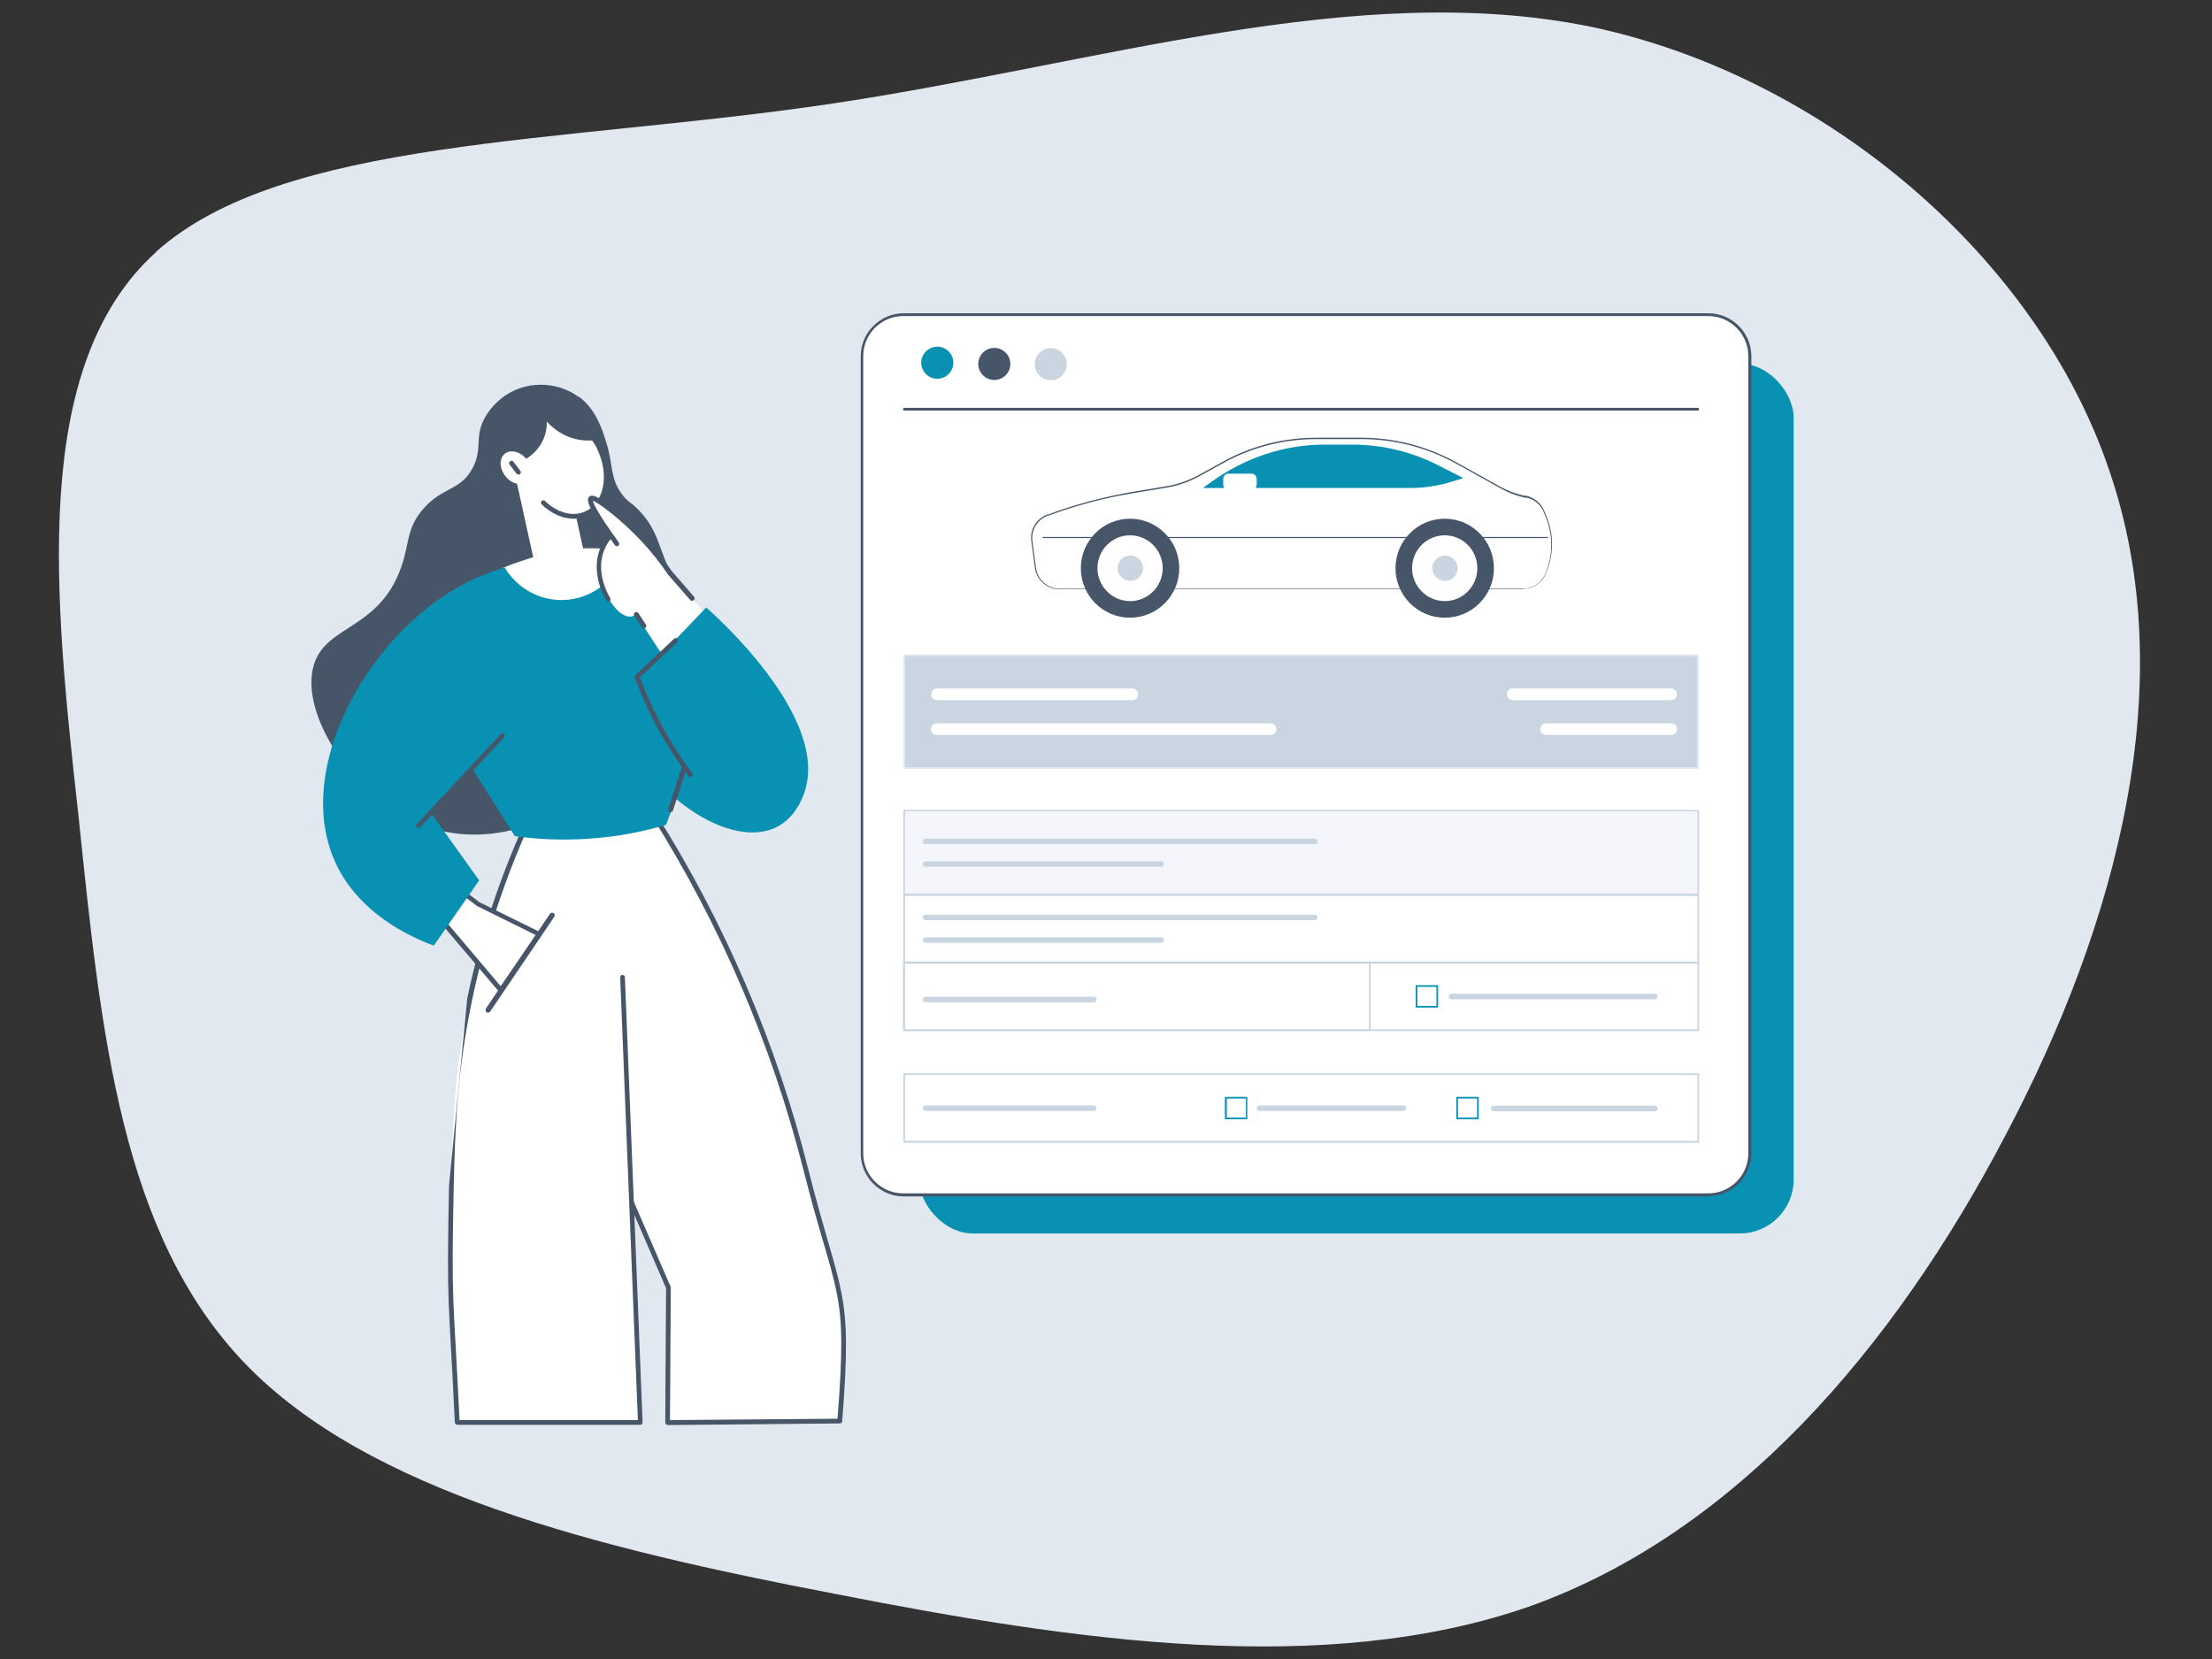 <svg xmlns="http://www.w3.org/2000/svg" id="Layer_1" viewBox="0 0 800 600"><rect x="0" y="0" width="800" height="600" fill="#333333" stroke="none"/><defs><style>.st0{fill:#cad5e2}.st1{fill:#475569}.st3{fill:#fff}.st6{fill:#0891b2}</style></defs><path fill="#e2e8f0" d="M56.3 91.2C102.2 49.8 202.7 52 300.1 37.6 397 23.2 490.3-7.7 575.5 9.7c84.7 17.9 161.1 83.3 187.2 160 26.5 76.7 3.1 164.4-37.7 241.5-40.3 76.7-97.4 143-171.3 169.6-74.5 26.2-165.2 12.6-251.9-4.4-86.7-16.6-168.8-37.1-213.2-83.3-44.9-46.7-52-119-60.2-197.9-8.7-78.5-17.8-162.6 28-204Z"/><g><g><path d="M236.5 294.5c17.9 28.4 40.7 71.7 55 128.4 15.1 59.6 15 56.7 12.2 90.9l-62.2.6.3-48.7c-5.1-11.8-10.2-23.5-15.3-35.3l10-135.9Z" class="st3"/><path d="M241.5 515.3c-.2 0-.5 0-.6-.3-.2-.2-.3-.4-.3-.6l.3-48.5-15.2-35.1c-.2-.4 0-1 .5-1.1.4-.2 1 0 1.1.5l15.3 35.3v.3l-.3 47.8 60.6-.5c3.8-48.5-.4-42.8-12.3-89.9-11.5-45.4-30-88.5-54.9-128.1-.3-.4-.1-.9.3-1.2.4-.3.9-.1 1.2.3 25.1 39.8 43.6 83.1 55.1 128.6 12 47.5 16.1 42.3 12.3 91.2 0 .5-.4.8-.9.8l-62.2.6Zm62.3-1.4Z" class="st1"/></g><path d="M209.3 143.6c-5.3-4-12.9-5.6-20-3.6-8.2 2.3-12.4 8.5-13.3 10-5 7.8-1 12.1-5.3 19.7-4.5 7.9-10.5 6.3-17.5 14.2-6.8 7.7-4.8 13.4-8.9 23.3-8.2 20-25.5 19.2-30.4 32.1-6.9 18.1 15 51.9 42.9 60.4 49.7 15.1 107-53.5 98.9-74.8-2-5.3-7.7-6.4-13.3-18.1-4.2-8.7-4.4-14.9-11.1-22-3.2-3.4-4.1-3-6.4-6.1-4.4-6-3-10.3-5.6-18.6-1.6-5.1-3.8-12.1-10-16.7Z" class="st1"/><path d="M192.8 290.5h43.7l16 129.5-43.7 19.9-16-149.4zM181.6 205.5c1.6-.7 3.9-1.6 6.7-2.5 5.6-1.9 13.3-4.4 23.1-4.7 4-.1 9.8 0 16.7 1.7l11.1 19.5-49.7 1.1-7.8-15Z" class="st3"/><g><path d="M192.6 293.4c-7.3 15.6-16.6 38.7-22.8 67.8-5.5 25.9-6.2 46.2-6.7 67.5-.7 34-.7 27.1 2.1 85.7h66.2c-2.1-71.7-4.3-89.3-6.4-161l-32.5-60Z" class="st3"/><path d="M169 361c4.9-23.4 12.6-46.2 22.9-68 .2-.4.7-.6 1.2-.4.4.2.6.7.4 1.2-10.2 21.6-17.8 44.4-22.7 67.6-5.4 25.7-6.2 45.7-6.7 67.4-.9 44.5-.2 37.1 2.1 84.8h64.5l-6.4-160.1c0-.5.4-.9.8-.9.5 0 .9.4.9.8l6.4 161c0 .2 0 .5-.2.6-.2.2-.4.3-.6.3h-66.2c-.5 0-.9-.4-.9-.8-2.3-48-3-40.9-2.1-85.7" class="st1"/></g><g><path d="m166.5 322 6.7 5 21.9 10.9-13.9 20.3-24.4-28.9 9.7-7.3z" class="st3"/><path d="M181.2 359c-.3 0-.5-.1-.7-.3L156 329.8c-.2-.2-.2-.4-.2-.7 0-.2.2-.5.3-.6l9.7-7.2c.3-.2.7-.2 1 0l6.6 5 21.9 10.8c.2.1.4.3.5.6 0 .2 0 .5-.1.7l-13.9 20.3c-.2.2-.4.4-.7.4ZM158 329.4l23.1 27.3 12.7-18.5-21-10.4h-.1l-6.1-4.6-8.5 6.3Z" class="st1"/></g><path d="M182.5 205.2c4.5 7.5 12.6 12.1 21.3 11.8 9.4-.3 17.9-6.2 21.5-15.1 12.8 11.5 25.7 23.1 38.5 34.6-7.6 20.6-15.3 41.2-22.9 61.8-7.6 2.3-17.4 4.4-29 5.1-9.9.6-18.6 0-25.7-1-5.2-8.3-10.5-16.6-15.7-24.9-4.9 5.5-9.8 10.9-14.7 16.4 5.8 8.2 11.7 16.3 17.5 24.5-5.5 7.9-10.9 15.7-16.4 23.6-23.3-8.7-31.8-22.6-34.5-27.8-16.9-32.4 7.4-77.9 37.4-98.2 8.7-5.9 16.9-9 22.8-10.8Z" class="st6"/><path d="m186.387 172.163 17.873-3.93 6.614 30.082-17.873 3.93z" class="st3"/><path d="M211.9 185.7c-7.1 3.2-16.4-1.9-20.7-11.4-4.3-9.5-2-19.8 5.2-23.1.3-.1.6-.3.9-.4 6.1-2.1 13.4 1.4 17.9 8.3.7 1.1 1.3 2.2 1.9 3.4 4.3 9.5 2 19.8-5.2 23.1Z" class="st3"/><g><path d="M210 153.6c1.9 1.5 3.7 3.4 5.2 5.6.7 1.1 1.3 2.2 1.9 3.4 4.3 9.5 2 19.8-5.2 23.1-4.9 2.2-10.9.5-15.5-4l13.5-28.2Z" class="st3"/><path d="M207.4 187.6c-3.9 0-8-1.8-11.5-5.2-.3-.3-.4-.9 0-1.2.3-.3.9-.4 1.2 0 4.5 4.3 10.1 5.8 14.5 3.8 6.7-3 8.8-12.8 4.7-21.9-.5-1.2-1.1-2.3-1.8-3.3-1.4-2.2-3.1-4-5-5.4-.4-.3-.5-.8-.2-1.2.3-.4.8-.5 1.2-.2 2.1 1.6 3.9 3.5 5.4 5.9.7 1.1 1.4 2.3 1.9 3.5 4.5 9.9 2 20.8-5.6 24.2-1.5.7-3.2 1-4.9 1Z" class="st1"/></g><path d="M215.2 159.2c-1.8.2-3.8.2-6-.2-7.4-1.4-11.5-6.5-12.5-7.8 3.1-2.8 7.5-3.7 11.4-2.2 4.2 1.6 7 5.6 7.2 10.2Z" class="st1"/><path d="M196.1 146c.5 1.1 2.9 6.2.8 11.9-1.9 5.4-6.8 9.3-12.8 10.3L196 146Z" class="st1"/><path d="M190.5 166.2c2.2 2.9 2.2 6.5 0 8.1-2.1 1.6-5.7.6-7.8-2.2-2.2-2.9-2.2-6.5 0-8.1 2.1-1.6 5.7-.6 7.8 2.2ZM256.5 223.7c-.8-1.1-14.2-16.4-14.2-16.4-2.8-4.2-7.3-10-13.6-16.1-5.2-5-13.7-12-15-10.8-.7.6.2 3.4 7.2 13.3-.9 1-2.2 2.6-3.1 5-3.8 10.3 4.3 24.5 10.1 24.3.9 0 1.6-.4 2.1-.7 5.1 7.8 10.2 15.6 15.3 23.3l11.1-22Z" class="st3"/><g><path d="M230.1 222.3c.9 1.3 1.8 2.7 2.7 4l-2.7-4Z" class="st3"/><path d="M232.8 227.2c-.3 0-.6-.1-.7-.4l-2.7-4.1c-.3-.4-.2-.9.3-1.2.4-.3.9-.2 1.2.3l2.7 4.1c.3.4.2.9-.3 1.2-.1 0-.3.1-.5.1Z" class="st1"/></g><g><path d="M221 193.6c-1.1 1.3-2.2 2.9-3.1 5-3.3 8.4 1.3 16.6 2.2 18.1l.8-23.1Z" class="st3"/><path d="M220.1 217.6c-.3 0-.6-.2-.8-.4-1.4-2.3-5.5-10.5-2.3-18.8.7-1.9 1.8-3.7 3.2-5.3.3-.4.9-.4 1.2 0 .4.3.4.9 0 1.2-1.3 1.4-2.2 3-2.9 4.7-3 7.6.9 15.2 2.2 17.3.2.4.1 1-.3 1.2-.1 0-.3.1-.4.1Z" class="st1"/></g><g><path d="M250.4 216.6c-3.8-4.4-8.1-9.3-8.1-9.3-2.8-4.2-7.3-10-13.6-16.1-4.4-4.2-13.6-12.1-15-10.8-.7.6.2 3.6 9.4 16.4l27.3 19.8Z" class="st3"/><path d="M250.4 217.4c-.2 0-.5-.1-.7-.3-3.8-4.4-8.1-9.3-8.1-9.3-3.9-5.8-8.5-11.2-13.5-16-5.4-5.2-11.8-10.1-13.7-10.7.2 1 1.6 4.3 9.4 15.1.3.4.2.9-.2 1.2-.4.3-.9.2-1.2-.2-4.2-5.8-7-10.1-8.5-12.9-1.2-2.2-1.7-3.8-.8-4.7.9-.8 2.5-.5 7.5 3.3 3.2 2.5 6.7 5.6 8.7 7.5 5.1 4.9 9.7 10.3 13.7 16.2.4.5 4.4 5 8 9.2.3.4.3.9 0 1.2-.2.1-.4.2-.6.2Z" class="st1"/></g><path d="M238.2 283.1c15.1 15.5 32.3 21.6 43.1 15.8 6.3-3.4 8.8-10 9.4-11.7 10.3-27.4-33-65.5-35.3-67.5-7.7 8.1-15.4 16.1-23.1 24.2 1.9 13.1 3.9 26.1 5.8 39.2Z" class="st6"/><g><path d="m177.6 364 21.4-31.7-21.4 31.7Z" class="st3"/><path d="M176.5 366.3c-.2 0-.4 0-.5-.2-.4-.3-.5-.9-.3-1.3l23.2-34.3c.3-.4.9-.5 1.3-.3.4.3.5.9.3 1.3l-23.2 34.3c-.2.3-.5.4-.8.4Z" class="st1"/></g><path d="M151.4 299.4c-.2 0-.4 0-.6-.2-.4-.3-.4-.9 0-1.2l30.3-32.5c.3-.4.9-.4 1.2 0 .4.3.4.9 0 1.2L152 299.2c-.2.2-.4.3-.6.3ZM249.6 281c-.3 0-.5-.1-.7-.4-3.1-4.2-6-8.6-8.7-13.1-4.2-7.1-7.7-14.6-10.6-22.4-.1-.3 0-.7.2-.9l14-13.2c.4-.3.9-.3 1.2 0 .3.4.3.9 0 1.2L231.4 245c2.8 7.4 6.3 14.7 10.3 21.6 2.6 4.5 5.5 8.8 8.6 13 .3.4.2.9-.2 1.2-.2.1-.3.2-.5.2Z" class="st1"/><path d="M242.6 293.7h-.3c-.5-.1-.7-.6-.6-1.1l5-15.5c.1-.5.6-.7 1.1-.6.5.1.7.6.6 1.1l-5 15.5c-.1.4-.5.6-.8.6Z" class="st1"/><g><path d="m185 167.4 2.5 3.3-2.5-3.3Z" class="st3"/><path d="M187.5 171.6c-.3 0-.5-.1-.7-.3l-2.5-3.3c-.3-.4-.2-.9.2-1.2.4-.3.9-.2 1.2.2l2.5 3.3c.3.4.2.9-.2 1.2-.2.1-.3.2-.5.2Z" class="st1"/></g></g><g><rect width="316.3" height="314.6" x="332.4" y="131.5" class="st6" rx="19.5" ry="19.5"/><g><rect width="321.2" height="318.4" x="311.7" y="113.8" class="st3" rx="15.3" ry="15.3"/><path d="M617.9 432.7H326.8c-8.5 0-15.5-7-15.5-15.5V128.8c0-8.5 7-15.5 15.5-15.5h291.1c8.5 0 15.5 7 15.5 15.5v288.3c0 8.5-7 15.5-15.5 15.5ZM326.7 114.3c-8 0-14.5 6.5-14.5 14.5v288.3c0 8 6.5 14.5 14.5 14.5h291.1c8 0 14.5-6.5 14.5-14.5V128.8c0-8-6.5-14.5-14.5-14.5H326.7Z" class="st1"/></g><path d="M614 148.5H327.1c-.3 0-.5-.2-.5-.5s.2-.5.5-.5H614c.3 0 .5.2.5.5s-.2.5-.5.5Z" class="st1"/><circle cx="339" cy="131.3" r="5.8" class="st6" transform="rotate(-40 338.824 131.256)"/><circle cx="359.5" cy="131.5" r="5.8" class="st1" transform="rotate(-61 359.658 131.477)"/><circle cx="380" cy="131.7" r="5.8" class="st0" transform="rotate(-45 380.044 131.68)"/><g><path d="M383.1 212.9h167.7c3.4 0 6.5-2 7.9-5.1 3.1-6.7 3.2-14.4.3-21.1l-.8-1.9c-1.1-2.6-3.5-4.5-6.3-5.1h-.5c-3.1-.7-6.1-1.8-8.8-3.4l-16-8.9c-10.5-5.8-22.3-8.9-34.4-8.9H476c-11.7 0-23.1 2.9-33.4 8.5l-8.9 4.9c-3.8 2.1-7.9 3.5-12.2 4.2l-11.4 1.9c-10.6 1.7-21.1 4.5-31.2 8.2h-.2c-3.9 1.5-6.2 5.4-5.6 9.5l1.3 9.7c.6 4.3 4.3 7.5 8.6 7.5Z" class="st3"/><path d="M476 158.8c-11.6 0-23.1 2.9-33.3 8.5l-8.9 4.9c-3.8 2.1-7.9 3.5-12.2 4.2l-11.4 1.9c-10.6 1.7-21.1 4.5-31.1 8.2h-.2c-3.7 1.4-6.1 5.3-5.5 9.3l1.3 9.7c.6 4.2 4.2 7.4 8.5 7.4h167.7c3.3 0 6.4-2 7.8-5 3-6.6 3.1-14.3.3-21l-.8-1.9c-1.1-2.6-3.4-4.5-6.1-5h-.5c-3.1-.7-6.1-1.8-8.9-3.4l-16-8.9c-10.5-5.8-22.3-8.9-34.3-8.9h-16.2Zm74.8 54.3H383.1c-4.4 0-8.2-3.3-8.8-7.7l-1.3-9.7c-.6-4.1 1.8-8.2 5.8-9.6h.2c10.1-3.8 20.6-6.5 31.2-8.3l11.4-1.9c4.3-.7 8.3-2.1 12.1-4.2l8.9-4.9c10.2-5.6 21.8-8.5 33.5-8.5h16.2c12 0 23.9 3.1 34.4 8.9l16 8.9c2.8 1.5 5.7 2.6 8.8 3.2h.5c2.9.7 5.3 2.6 6.4 5.3l.8 1.9c2.9 6.8 2.8 14.6-.3 21.3-1.4 3.2-4.6 5.2-8.1 5.2Z" class="st1"/><path d="M559.6 194.6H377.3c-.1 0-.2 0-.2-.2s0-.2.2-.2h182.3c.1 0 .2 0 .2.2s0 .2-.2.2Z" class="st1"/><path d="M504.7 205.5c0 9.9 8 17.9 17.8 17.9s17.8-8 17.8-17.9-8-17.9-17.8-17.9-17.8 8-17.8 17.9Z" class="st1"/><path d="M510.7 205.5c0 6.5 5.3 11.9 11.8 11.9s11.8-5.3 11.8-11.9-5.3-11.9-11.8-11.9-11.8 5.3-11.8 11.9Z" class="st3"/><path d="M518 205.5c0 2.5 2.1 4.6 4.6 4.6s4.6-2.1 4.6-4.6-2.1-4.6-4.6-4.6-4.6 2.1-4.6 4.6Z" class="st0"/><path d="M390.9 205.5c0 9.9 8 17.9 17.8 17.9s17.8-8 17.8-17.9-8-17.9-17.8-17.9-17.8 8-17.8 17.9Z" class="st1"/><path d="M396.9 205.5c0 6.5 5.3 11.9 11.8 11.9s11.8-5.3 11.8-11.9-5.3-11.9-11.8-11.9-11.8 5.3-11.8 11.9Z" class="st3"/><path d="M404.2 205.5c0 2.5 2.1 4.6 4.6 4.6s4.6-2.1 4.6-4.6-2.1-4.6-4.6-4.6-4.6 2.1-4.6 4.6Z" class="st0"/><path d="M434.9 176.5h75c5.2 0 10.4-.8 15.5-2.4l3.8-1.2-8.4-4.3c-10-5.2-20.8-7.8-31.7-7.8H479c-14.7 0-29 4.8-41.5 13.9l-2.6 1.9Z" class="st6"/><path d="M452.6 177.2h-8.3c-1 0-1.9-.8-1.9-1.9v-2.1c0-1 .8-1.9 1.9-1.9h8.3c1 0 1.9.8 1.9 1.9v2.1c0 1-.8 1.9-1.9 1.9Z" class="st3"/></g><g><path fill="#f4f6fc" d="M327 293.1h287.2v30.4H327z"/><path d="M614.5 323.9H326.7v-31h287.8v31Zm-287.2-.7h286.6v-29.8H327.3v29.8Z" class="st0"/></g><g><path d="M327 237h287.2v40.8H327z" class="st0"/><path fill="#e3e9f7" d="M614.5 278.1H326.7v-41.4h287.8v41.4Zm-287.2-.6h286.5v-40.2H327.3v40.2Z"/></g><path d="M614.5 348.4H326.7v-25.1h287.8v25.1Zm-287.2-.6h286.6V324H327.3v23.8Z" class="st0"/><path d="M614.5 372.9H326.7v-25.1h287.8v25.1Zm-287.2-.6h286.6v-23.8H327.3v23.8ZM614.5 413.3H326.7v-25.1h287.8v25.1Zm-287.2-.7h286.6v-23.8H327.3v23.8Z" class="st0"/><path d="M495.7 372.9H326.6v-25.1h169.1v25.1Zm-168.4-.6h167.8v-23.8H327.3v23.8Z" class="st0"/><g><path d="M475.5 305.3H334.7c-.6 0-1-.5-1-1s.5-1 1-1h140.8c.6 0 1 .5 1 1s-.5 1-1 1ZM420 313.5h-85.3c-.6 0-1-.5-1-1s.5-1 1-1H420c.6 0 1 .5 1 1s-.5 1-1 1Z" class="st0"/></g><g><path d="M475.5 332.8H334.7c-.6 0-1-.5-1-1s.5-1 1-1h140.8c.6 0 1 .5 1 1s-.5 1-1 1ZM420 341h-85.3c-.6 0-1-.5-1-1s.5-1 1-1H420c.6 0 1 .5 1 1s-.5 1-1 1Z" class="st0"/></g><path d="M395.6 401.8h-60.9c-.6 0-1-.5-1-1s.5-1 1-1h60.9c.6 0 1 .5 1 1s-.5 1-1 1ZM395.6 362.5h-60.9c-.6 0-1-.5-1-1s.5-1 1-1h60.9c.6 0 1 .5 1 1s-.5 1-1 1ZM507.6 401.8h-52.1c-.6 0-1-.5-1-1s.5-1 1-1h52.1c.6 0 1 .5 1 1s-.5 1-1 1ZM598.5 401.9h-58.3c-.6 0-1-.5-1-1s.5-1 1-1h58.3c.6 0 1 .5 1 1s-.5 1-1 1Z" class="st0"/><g><path d="M451.1 404.8H443v-8.1h8.1v8.1Zm-7.4-.6h6.9v-6.9h-6.9v6.9ZM534.8 404.8h-8.1v-8.1h8.1v8.1Zm-7.5-.6h6.9v-6.9h-6.9v6.9Z" class="st6"/></g><g><path d="M598.5 361.4h-73.6c-.6 0-1-.5-1-1s.5-1 1-1h73.6c.6 0 1 .5 1 1s-.5 1-1 1Z" class="st0"/><path d="M520.1 364.4H512v-8.1h8.1v8.1Zm-7.5-.6h6.9v-6.9h-6.9v6.9Z" class="st6"/></g><g><path d="M409.5 253.2h-70.6c-1.2 0-2.1-.9-2.1-2.1s.9-2.1 2.1-2.1h70.6c1.2 0 2.1.9 2.1 2.1s-.9 2.1-2.1 2.1ZM459.5 265.8H338.8c-1.2 0-2.1-.9-2.1-2.1s.9-2.1 2.1-2.1h120.7c1.2 0 2.1.9 2.1 2.1s-.9 2.1-2.1 2.1Z" class="st3"/></g><g><path d="M604.4 253.2h-57.3c-1.2 0-2.1-.9-2.1-2.1s.9-2.1 2.1-2.1h57.3c1.2 0 2.1.9 2.1 2.1s-.9 2.1-2.1 2.1ZM604.4 265.8h-45.2c-1.2 0-2.1-.9-2.1-2.1s.9-2.1 2.1-2.1h45.2c1.2 0 2.1.9 2.1 2.1s-.9 2.1-2.1 2.1Z" class="st3"/></g></g></svg>